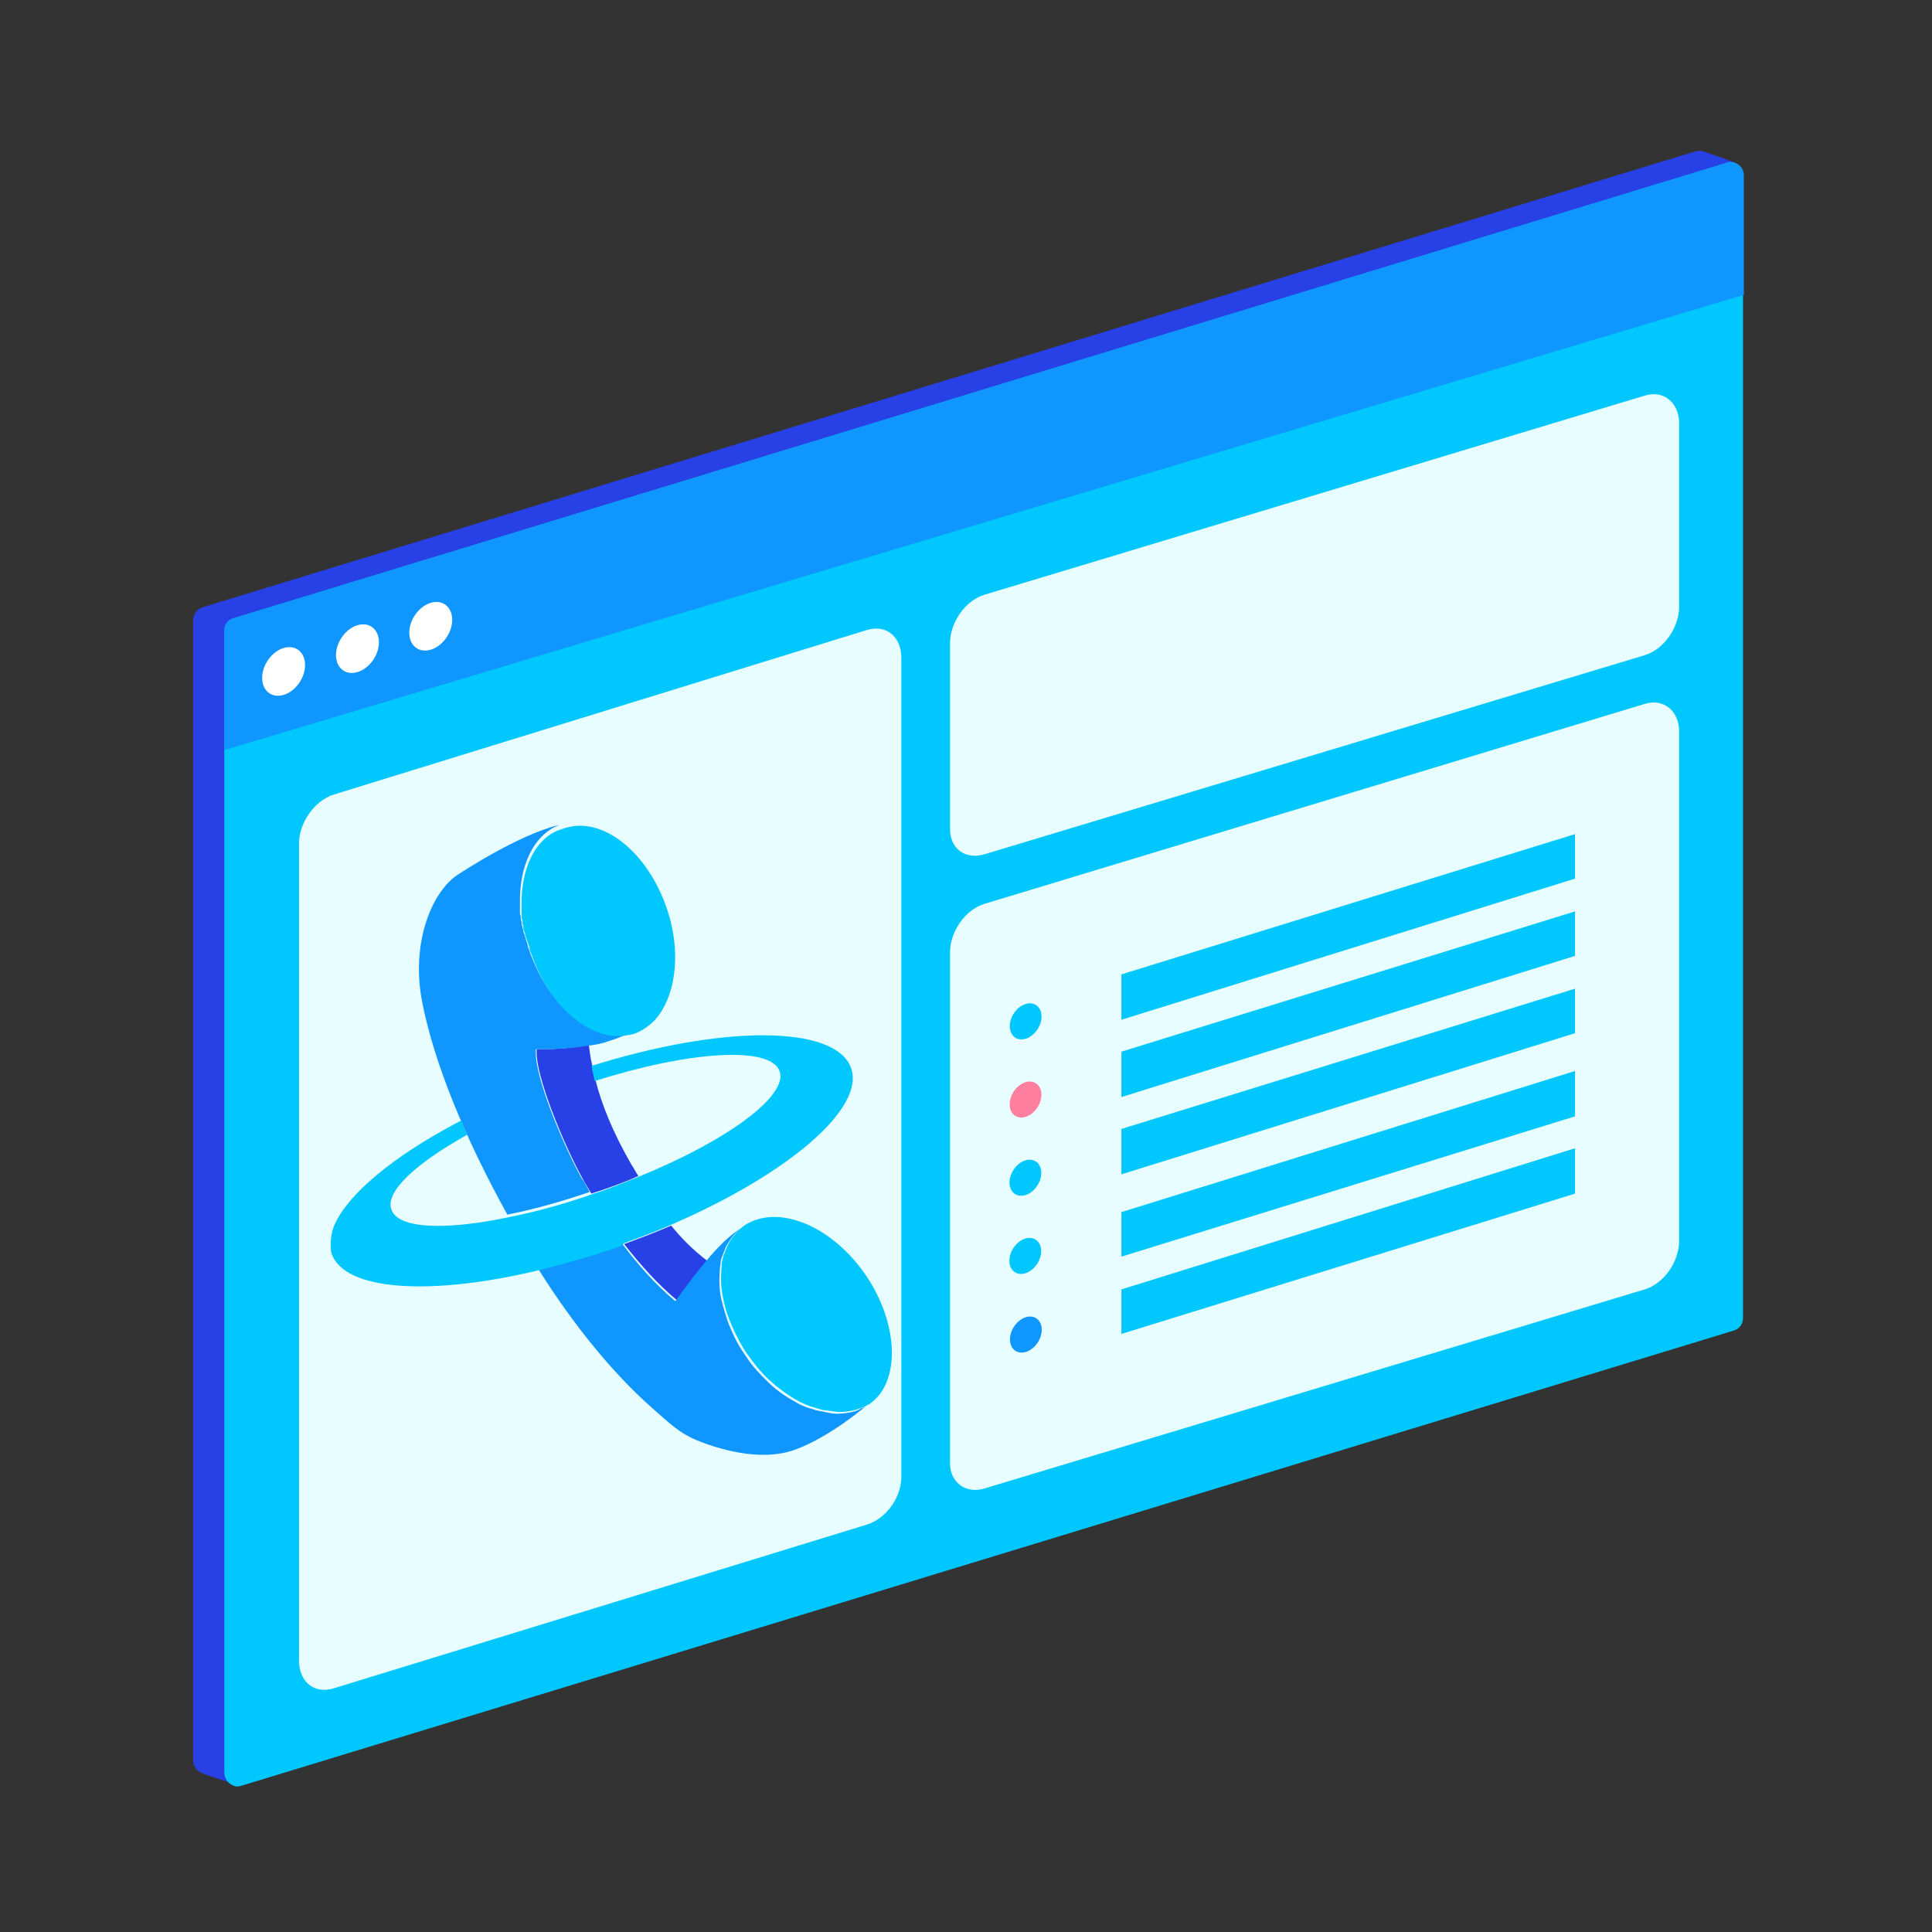 <svg width="240" height="240" viewBox="0 0 240 240" fill="none" xmlns="http://www.w3.org/2000/svg"><rect x="0" y="0" width="240" height="240" fill="#333333" stroke="none"/><path d="M27.861 220.174V78.365C27.861 77.635 28.383 77.009 29.009 76.8L214.539 20.243C214.956 20.139 215.27 20.139 215.687 20.243C215.687 20.243 212.452 19.096 211.826 18.887C211.513 18.782 211.096 18.678 210.678 18.782L25.148 75.443C24.522 75.652 24 76.278 24 77.009V218.713C24 219.339 24.417 219.965 24.939 220.174C25.252 220.382 28.174 221.322 28.904 221.53C28.278 221.426 27.861 220.8 27.861 220.174Z" fill="#2741E7"/><path d="M215.583 20.244C215.27 20.139 214.852 20.035 214.435 20.244L29.009 76.8C28.278 77.009 27.861 77.635 27.861 78.365V220.174C27.861 220.904 28.278 221.426 28.8 221.739C28.904 221.739 28.904 221.739 29.009 221.844C29.322 221.948 29.635 221.948 29.948 221.844L215.374 165.287C216.104 165.078 216.522 164.452 216.522 163.722V21.809C216.626 21.078 216.209 20.557 215.583 20.244Z" fill="#00C8FF"/><path d="M216.626 36.626V21.808C216.626 20.66 215.583 19.93 214.435 20.243L29.009 76.8C28.278 77.008 27.861 77.634 27.861 78.365V93.182L216.626 36.626Z" fill="#0F97FF"/><path d="M37.26 84.695C38.216 83.185 38.083 81.387 36.963 80.678C35.843 79.969 34.161 80.617 33.205 82.127C32.249 83.636 32.382 85.434 33.502 86.143C34.622 86.853 36.304 86.204 37.26 84.695Z" fill="white"/><path d="M46.433 81.861C47.389 80.352 47.256 78.553 46.136 77.844C45.016 77.135 43.334 77.784 42.378 79.293C41.422 80.802 41.555 82.601 42.675 83.31C43.795 84.019 45.477 83.37 46.433 81.861Z" fill="white"/><path d="M55.535 79.082C56.491 77.573 56.358 75.774 55.239 75.065C54.119 74.356 52.436 75.005 51.48 76.514C50.525 78.023 50.658 79.821 51.777 80.531C52.897 81.24 54.58 80.591 55.535 79.082Z" fill="white"/><path d="M107.687 189.391L41.426 209.739C39.026 210.469 37.148 208.904 37.148 206.296V104.765C37.148 102.156 39.13 99.443 41.426 98.713L107.687 78.261C110.087 77.53 111.965 79.096 111.965 81.704V183.235C112.07 185.948 110.087 188.661 107.687 189.391Z" fill="#E8FDFF"/><path d="M122.296 106.121L204.313 81.391C206.713 80.66 208.591 77.948 208.591 75.339V52.591C208.591 49.982 206.609 48.417 204.313 49.148L122.296 73.878C119.896 74.608 118.017 77.321 118.017 79.93V102.782C117.913 105.391 119.896 106.852 122.296 106.121Z" fill="#E8FDFF"/><path d="M122.296 184.904L204.313 160.174C206.713 159.443 208.591 156.73 208.591 154.122V90.887C208.591 88.278 206.609 86.713 204.313 87.443L122.296 112.278C119.896 113.009 118.017 115.722 118.017 118.33V181.565C117.913 184.069 119.896 185.635 122.296 184.904Z" fill="#E8FDFF"/><path d="M84.104 161.531C84.104 161.531 85.774 159.026 87.861 156.626C86.087 155.27 84.626 153.809 83.374 152.244C81.496 153.078 79.513 153.809 77.531 154.539C79.409 156.939 81.6 159.444 84.104 161.531Z" fill="#2741E7"/><path d="M66.678 130.33C66.365 133.461 70.226 142.539 72.313 146.296C72.626 146.922 73.043 147.548 73.461 148.278C73.983 148.069 74.504 147.965 75.026 147.756C76.487 147.235 77.948 146.713 79.304 146.087C78.991 145.669 78.783 145.148 78.469 144.73C76.07 140.556 74.713 137.113 73.983 134.191C73.878 133.774 73.774 133.356 73.669 132.835C73.669 132.835 73.669 132.835 73.669 132.73C73.669 132.626 73.565 132.522 73.565 132.313C73.356 131.478 73.252 130.643 73.148 129.809C69.913 130.435 66.678 130.33 66.678 130.33Z" fill="#2741E7"/><path d="M72.209 146.296C70.122 142.539 66.261 133.565 66.574 130.331C66.574 130.331 69.809 130.435 72.939 129.913C73.983 129.809 74.922 129.6 75.757 129.287C76.8 128.974 77.739 128.557 78.469 128.139C77.635 128.452 76.696 128.557 75.757 128.348C71.791 127.826 67.722 123.861 65.739 118.018C65.739 117.913 65.739 117.913 65.635 117.809C65.635 117.6 65.53 117.496 65.53 117.287C65.53 117.183 65.426 117.078 65.426 116.974C65.426 116.87 65.322 116.765 65.322 116.661C65.322 116.557 65.217 116.452 65.217 116.348C65.217 116.244 65.217 116.139 65.113 116.035C65.113 115.931 65.009 115.826 65.009 115.618C65.009 115.513 65.009 115.409 64.904 115.305C64.904 115.2 64.904 114.991 64.8 114.887C64.8 114.783 64.8 114.783 64.8 114.678C64.8 114.574 64.8 114.365 64.696 114.261C64.696 114.157 64.696 114.157 64.696 114.052C64.696 113.844 64.696 113.739 64.591 113.531V113.426C64.591 113.218 64.591 113.113 64.591 112.905V112.8C64.591 112.591 64.591 112.383 64.591 112.278C64.487 107.583 66.261 103.722 69.496 102.47C64.487 103.618 57.078 108.522 57.078 108.522C53.739 110.505 50.922 117.078 52.487 124.696C53.948 132 57.6 141.078 63.026 150.887C66.156 150.261 69.6 149.322 73.252 148.07C72.939 147.548 72.626 146.818 72.209 146.296Z" fill="#0F97FF"/><path d="M106.226 175.304C105.496 175.513 104.765 175.617 103.93 175.617C103.409 175.617 102.991 175.513 102.47 175.409C102.157 175.304 101.843 175.304 101.426 175.2C101.113 175.096 100.8 174.991 100.383 174.887C100.174 174.783 100.07 174.783 99.861 174.678C99.548 174.574 99.13 174.365 98.817 174.156C97.67 173.53 96.417 172.696 95.374 171.652C94.435 170.713 93.496 169.774 92.765 168.626C91.93 167.478 91.304 166.33 90.783 165.078C90.261 163.93 89.948 162.678 89.635 161.53C89.322 160.174 89.322 158.922 89.426 157.67C89.426 157.356 89.53 157.043 89.53 156.73C89.53 156.522 89.635 156.313 89.739 156C89.844 155.791 89.844 155.687 89.948 155.478C90.052 155.27 90.052 155.165 90.156 154.956C90.156 154.852 90.261 154.748 90.261 154.748C90.783 153.809 91.409 152.974 92.243 152.452C90.783 153.287 89.113 154.956 87.652 156.73C85.565 159.235 83.896 161.635 83.896 161.635C81.391 159.548 79.2 157.043 77.322 154.539C77.217 154.539 77.113 154.643 77.113 154.643C73.565 155.896 70.122 156.939 66.887 157.67C71.27 164.661 76.174 170.609 80.87 174.783C83.478 177.078 84.313 177.913 86.4 178.852C88.904 179.896 94.33 181.67 98.713 180.104C103.096 178.539 107.687 174.574 107.687 174.574C107.478 174.783 107.165 174.887 106.852 174.991C106.852 175.096 106.539 175.2 106.226 175.304Z" fill="#0F97FF"/><path d="M107.896 174.47C108 174.47 108 174.365 108 174.365L107.896 174.47Z" fill="url(#paint0_linear_16625_411394)"/><path d="M64.8 112.487C64.8 112.696 64.8 112.905 64.8 113.113V113.218C64.8 113.426 64.8 113.531 64.8 113.739V113.844C64.8 114.052 64.8 114.157 64.904 114.365C64.904 114.47 64.904 114.47 64.904 114.574C64.904 114.678 64.904 114.887 65.009 114.992C65.009 115.096 65.009 115.096 65.009 115.2C65.009 115.305 65.009 115.513 65.113 115.618C65.113 115.722 65.113 115.826 65.217 115.931C65.217 116.035 65.217 116.139 65.322 116.348C65.322 116.452 65.322 116.557 65.426 116.661C65.426 116.765 65.531 116.87 65.531 116.974C65.531 117.078 65.635 117.183 65.635 117.287C65.635 117.392 65.739 117.496 65.739 117.6C65.739 117.809 65.844 117.913 65.844 118.122C65.844 118.226 65.844 118.226 65.948 118.331C67.826 124.07 72 128.139 75.965 128.661C76.904 128.765 77.739 128.661 78.678 128.452C79.617 128.139 80.557 127.513 81.287 126.783C83.896 123.965 84.731 118.435 82.852 112.905C80.452 105.809 74.817 101.322 70.122 102.887C70.017 102.887 69.913 102.992 69.809 102.992C66.574 103.931 64.696 107.792 64.8 112.487Z" fill="#00C8FF"/><path d="M107.478 158.296C103.2 152.139 96.522 149.531 92.452 152.244C91.617 152.87 90.991 153.6 90.47 154.539C90.47 154.644 90.365 154.748 90.365 154.748C90.261 154.957 90.261 155.061 90.156 155.27C90.052 155.478 90.052 155.583 89.948 155.791C89.844 156 89.844 156.209 89.739 156.522C89.635 156.835 89.635 157.148 89.635 157.461C89.53 158.713 89.53 159.965 89.844 161.322C90.052 162.47 90.47 163.722 90.991 164.87C91.513 166.017 92.139 167.27 92.974 168.417C93.809 169.565 94.644 170.609 95.583 171.444C96.73 172.487 97.878 173.322 99.026 173.948C99.339 174.157 99.652 174.261 100.07 174.47C100.278 174.574 100.383 174.574 100.591 174.678C100.904 174.783 101.322 174.887 101.635 174.991C101.948 175.096 102.261 175.2 102.678 175.2C103.2 175.304 103.617 175.304 104.139 175.409C104.974 175.409 105.704 175.304 106.435 175.096C106.748 174.991 106.957 174.887 107.27 174.783C107.583 174.678 107.791 174.47 108.104 174.365L108.209 174.261C111.861 171.548 111.652 164.348 107.478 158.296Z" fill="#00C8FF"/><path d="M77.53 154.435C79.513 153.704 81.496 152.974 83.374 152.139C97.878 145.878 107.583 137.635 105.704 132.626C103.722 127.304 89.739 127.304 73.461 132.417C73.461 132.522 73.565 132.626 73.565 132.835C73.565 132.835 73.565 132.835 73.565 132.939C73.669 133.357 73.774 133.774 73.878 134.296C85.669 130.539 95.687 129.913 96.835 133.044C97.983 136.07 90.365 141.704 79.304 146.191C77.948 146.713 76.487 147.339 75.026 147.861C74.504 148.07 73.983 148.174 73.461 148.383C69.913 149.635 66.365 150.574 63.235 151.2C55.304 152.87 49.461 152.661 48.626 150.261C47.791 148.07 51.652 144.522 58.017 140.974C57.809 140.348 57.496 139.826 57.287 139.2C48.835 143.583 42.991 148.487 41.426 152.452C41.113 153.391 41.009 154.435 41.113 155.374C41.113 155.478 41.217 155.687 41.217 155.791C42.887 160.383 53.635 161.009 66.991 157.774C70.33 156.939 73.774 156 77.217 154.748C77.426 154.539 77.426 154.539 77.53 154.435Z" fill="#00C8FF"/><path d="M195.652 109.148L139.304 126.678V121.043L195.652 103.617V109.148Z" fill="#00C8FF"/><path d="M195.652 118.748L139.304 136.278V130.643L195.652 113.217V118.748Z" fill="#00C8FF"/><path d="M195.652 128.348L139.304 145.878V140.243L195.652 122.817V128.348Z" fill="#00C8FF"/><path d="M195.652 138.678L139.304 156.104V150.574L195.652 133.043V138.678Z" fill="#00C8FF"/><path d="M195.652 148.278L139.304 165.704V160.174L195.652 142.644V148.278Z" fill="#00C8FF"/><path d="M128.909 127.827C129.618 126.707 129.522 125.375 128.695 124.851C127.867 124.326 126.621 124.809 125.912 125.929C125.203 127.049 125.299 128.381 126.127 128.906C126.954 129.43 128.2 128.947 128.909 127.827Z" fill="#00C8FF"/><path d="M128.894 137.54C129.603 136.42 129.507 135.087 128.679 134.563C127.851 134.039 126.606 134.522 125.896 135.641C125.187 136.761 125.283 138.094 126.111 138.618C126.939 139.142 128.184 138.659 128.894 137.54Z" fill="#FF7FA1"/><path d="M128.878 147.252C129.587 146.133 129.491 144.8 128.663 144.276C127.836 143.752 126.59 144.235 125.881 145.354C125.172 146.474 125.268 147.807 126.095 148.331C126.923 148.855 128.169 148.372 128.878 147.252Z" fill="#00C8FF"/><path d="M128.862 156.965C129.571 155.845 129.475 154.512 128.648 153.988C127.82 153.464 126.574 153.947 125.865 155.067C125.156 156.186 125.252 157.519 126.08 158.043C126.907 158.567 128.153 158.085 128.862 156.965Z" fill="#00C8FF"/><path d="M128.935 166.733C129.644 165.614 129.548 164.281 128.72 163.757C127.892 163.233 126.647 163.716 125.937 164.835C125.228 165.955 125.324 167.288 126.152 167.812C126.98 168.336 128.226 167.853 128.935 166.733Z" fill="#0F97FF"/><defs><linearGradient id="paint0_linear_16625_411394" x1="107.958" y1="174.418" x2="107.974" y2="174.438" gradientUnits="userSpaceOnUse"><stop stop-color="#00D5D8"/><stop offset="0.483" stop-color="#009FE2"/><stop offset="0.903" stop-color="#006DCC"/><stop offset="1" stop-color="#2B61C7"/></linearGradient></defs></svg>